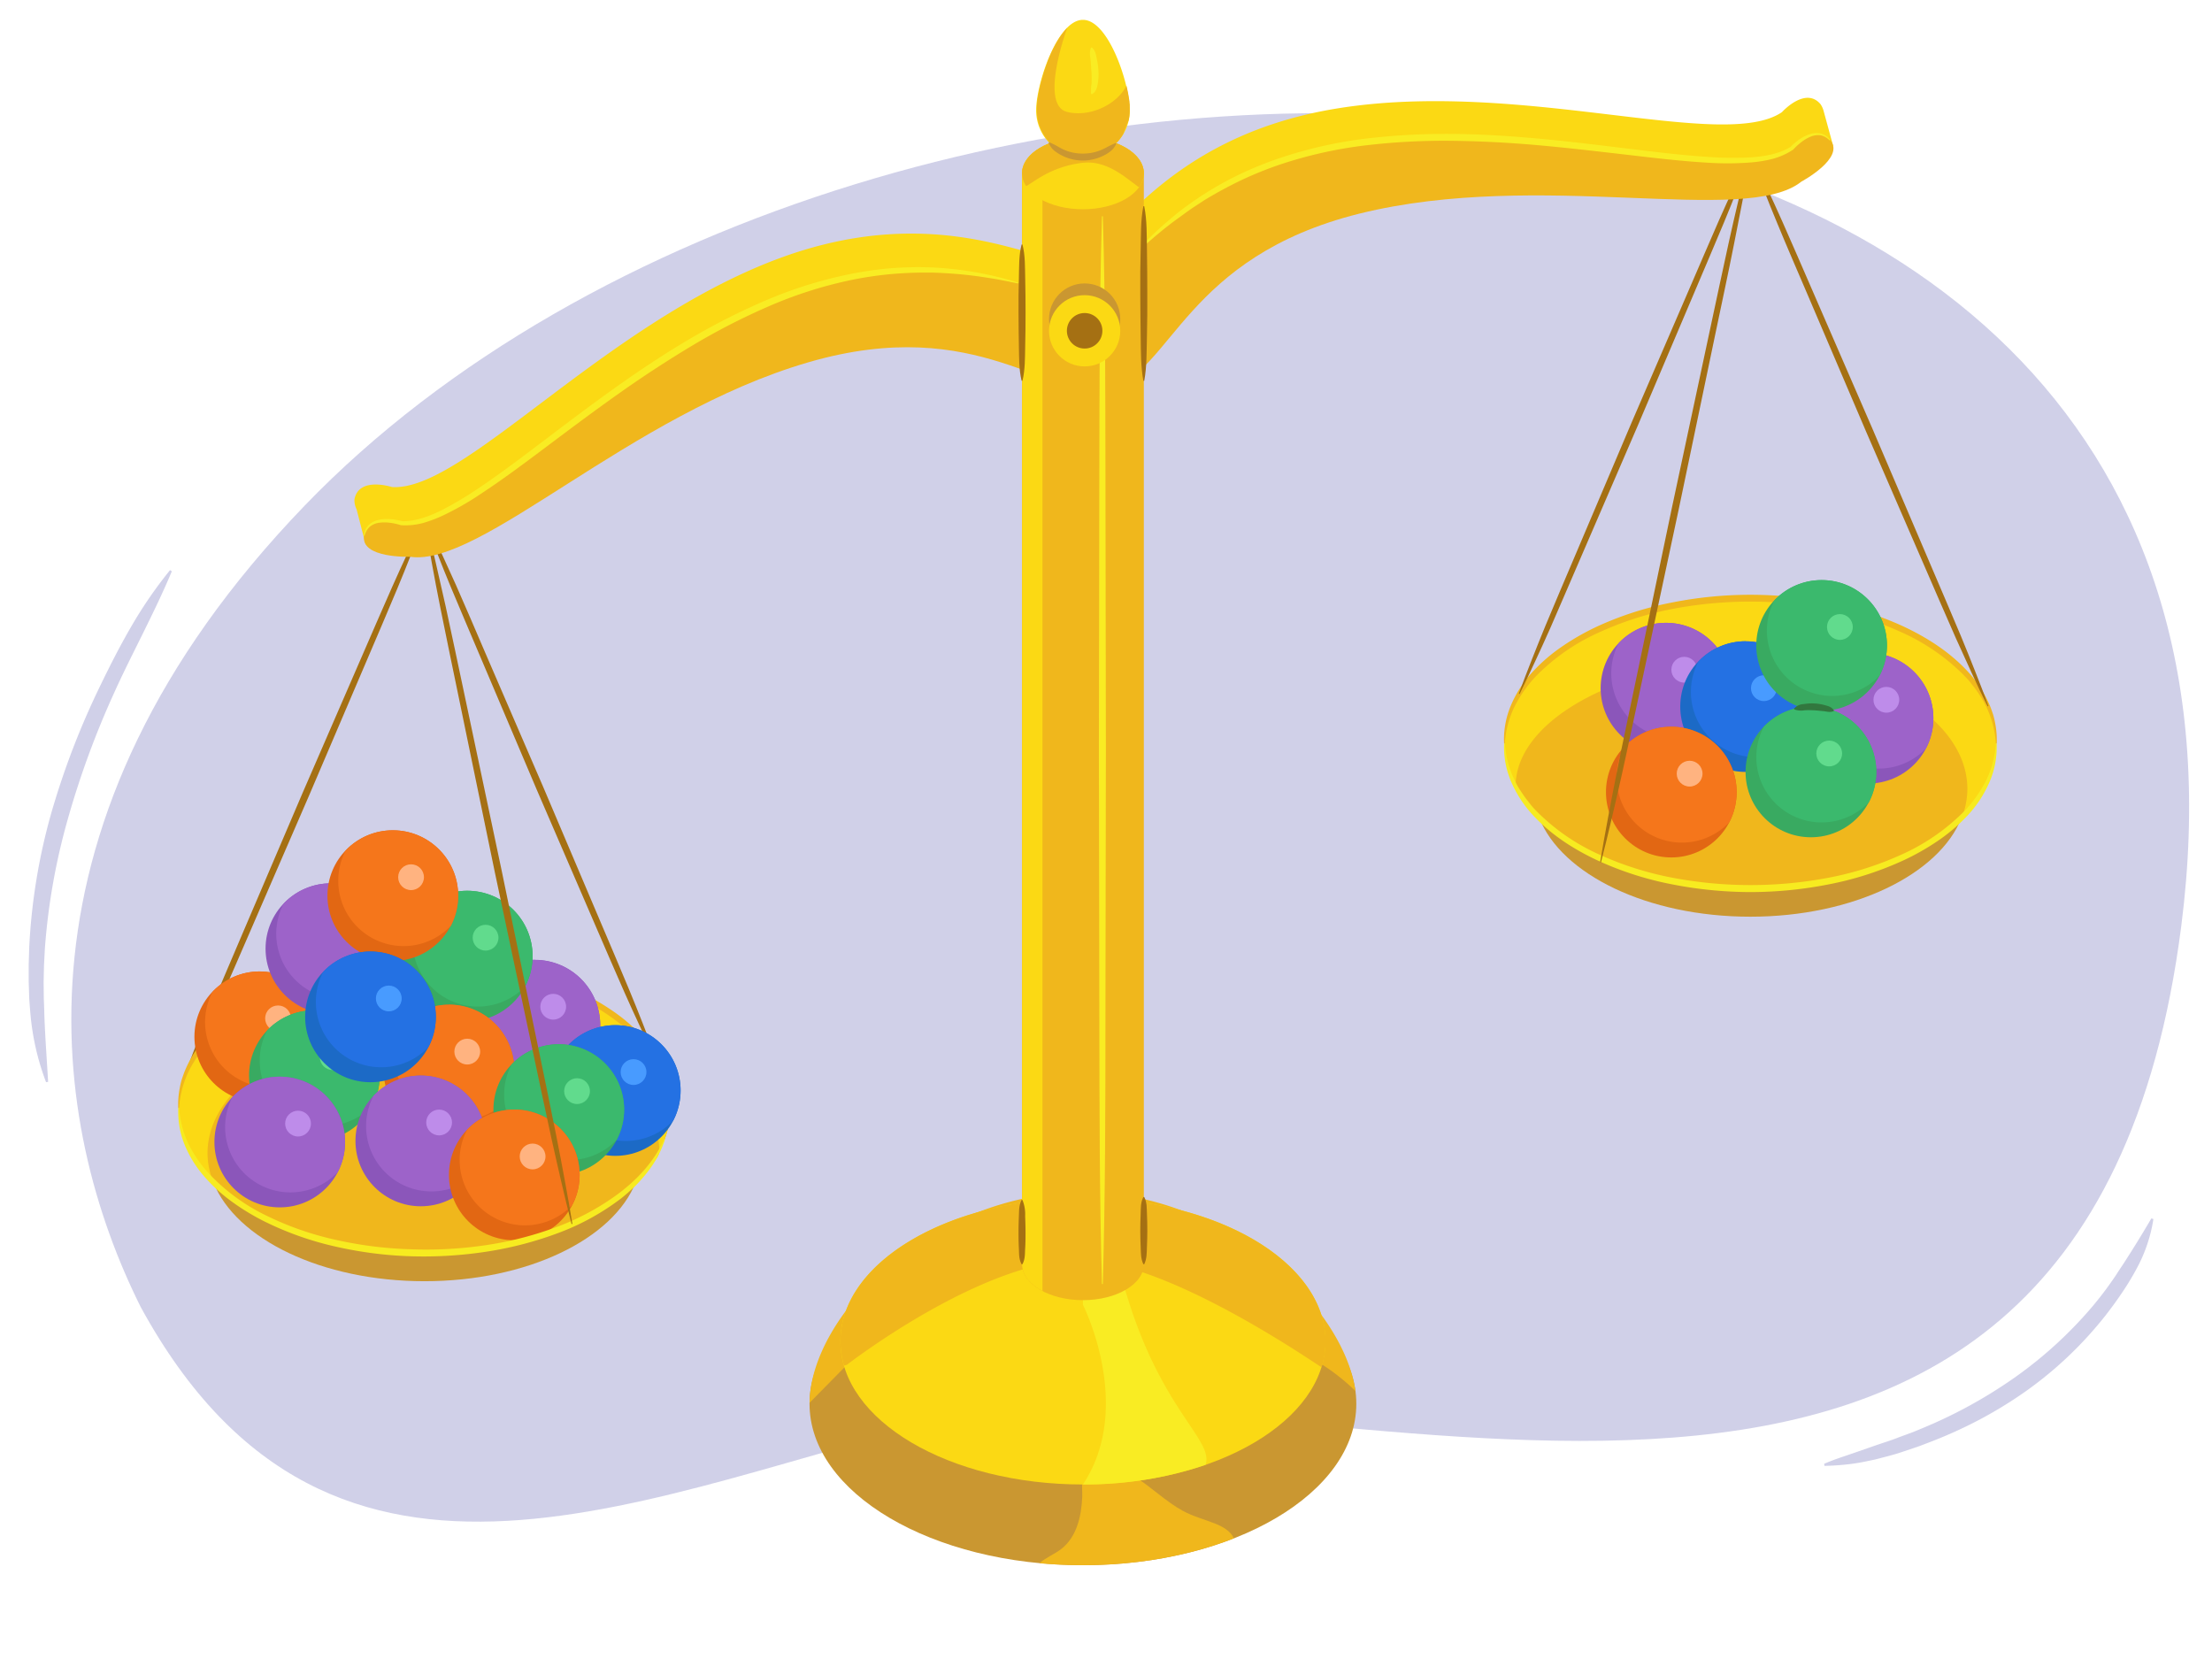 <svg xmlns="http://www.w3.org/2000/svg" width="760" height="570" viewBox="0 0 760 570"><path d="M749.44,318.19C792.93-21.32,299.31-28.23,104.71,173.69,0,282.35,17.25,386.81,48.36,449.09c66.11,121.14,176.16,62.15,280.53,37.68C457.84,466.21,715.57,582.61,749.44,318.19Z" fill="#d0d0e8"/><path d="M685.86,255.42c0-27.55-37.82-49.88-84.47-49.88s-84.48,22.33-84.48,49.88c0,9.33,4.36,18.07,11.92,25.54,7.66,19.48,37.23,34,72.56,34s64.9-14.53,72.56-34C681.51,273.49,685.86,264.75,685.86,255.42Z" fill="#ca9731"/><ellipse cx="601.39" cy="255.42" rx="84.48" ry="49.88" fill="#fbd914"/><path d="M601.39,227c-41.15,0-80.67,19-80.67,43.26,0,3.44,6.84,7.52,8.11,10.73,14.74,14.57,41.71,24.34,72.56,24.34S659.2,295.53,674,281a27.2,27.2,0,0,0,1.95-10C675.9,246.67,642.54,227,601.39,227Z" fill="#f0b71c"/><path d="M516.77,255.42a30,30,0,0,1,2.44-13.27,40,40,0,0,1,7.44-11.39A59.25,59.25,0,0,1,537,221.92a84.23,84.23,0,0,1,11.8-6.69A112.19,112.19,0,0,1,574.51,207a137.86,137.86,0,0,1,53.75,0A111.88,111.88,0,0,1,654,215.24c8.16,3.83,15.95,8.81,22.13,15.53a40.48,40.48,0,0,1,7.43,11.39c.46,1,.81,2.13,1.19,3.2a27.44,27.44,0,0,1,.79,3.31,29.49,29.49,0,0,1,.49,6.75h-.29a33.75,33.75,0,0,0-3.35-12.72,40.19,40.19,0,0,0-3.41-5.62c-.6-.91-1.34-1.73-2-2.6s-1.45-1.65-2.2-2.45a71.27,71.27,0,0,0-21.66-14.88,110,110,0,0,0-25.27-8,143.61,143.61,0,0,0-52.88,0,110.48,110.48,0,0,0-25.27,8A70.83,70.83,0,0,0,528,232.05a43.78,43.78,0,0,0-7.6,10.66,33.5,33.5,0,0,0-3.38,12.71Z" fill="#f0b71c"/><path d="M686,255.42a30,30,0,0,1-2.44,13.26,40.27,40.27,0,0,1-7.44,11.4,60.5,60.5,0,0,1-10.34,8.84A83.18,83.18,0,0,1,654,295.6a112.11,112.11,0,0,1-25.73,8.26,139.31,139.31,0,0,1-26.87,2.64,141.11,141.11,0,0,1-26.88-2.65,112.19,112.19,0,0,1-25.72-8.26c-8.16-3.83-15.94-8.81-22.12-15.53a40.58,40.58,0,0,1-7.44-11.39c-.46-1-.81-2.13-1.18-3.2a30.65,30.65,0,0,1-1.28-10.05h.29a33.33,33.33,0,0,0,3.35,12.71c.5,1,1,2,1.58,2.89s1.19,1.84,1.83,2.73,1.34,1.74,2,2.61,1.44,1.65,2.2,2.44a71.36,71.36,0,0,0,21.66,14.89A110.33,110.33,0,0,0,575,301.64a143.61,143.61,0,0,0,52.88,0,110,110,0,0,0,25.27-7.95,71.09,71.09,0,0,0,21.64-14.89,44,44,0,0,0,7.6-10.67,33.87,33.87,0,0,0,3.38-12.7Z" fill="#f7eb20"/><circle cx="641.82" cy="246.76" r="22.45" fill="#8b56ba"/><path d="M641.82,224.31a22.39,22.39,0,0,0-16.23,6.95,22.45,22.45,0,0,0,36.13,25.89,22.45,22.45,0,0,0-19.9-32.84Z" fill="#9d63c9"/><circle cx="648.11" cy="240.43" r="4.43" fill="#be8cea"/><circle cx="572.4" cy="236.44" r="22.45" fill="#8b56ba"/><path d="M572.4,214a22.42,22.42,0,0,0-16.23,6.94,22.44,22.44,0,0,0,36.13,25.89A22.46,22.46,0,0,0,572.4,214Z" fill="#9d63c9"/><circle cx="578.68" cy="230.1" r="4.43" fill="#be8cea"/><circle cx="599.75" cy="242.77" r="22.45" fill="#1c6ac6"/><path d="M599.75,220.32a22.37,22.37,0,0,0-16.23,7,22.44,22.44,0,0,0,36.12,25.89,22.45,22.45,0,0,0-19.89-32.84Z" fill="#2471e3"/><circle cx="606.03" cy="236.44" r="4.43" fill="#489bff"/><circle cx="625.87" cy="221.76" r="22.45" fill="#39aa61"/><path d="M625.87,199.31a22.42,22.42,0,0,0-16.23,6.94,22.44,22.44,0,0,0,36.13,25.89,22.44,22.44,0,0,0-19.9-32.83Z" fill="#3bb96d"/><circle cx="632.15" cy="215.42" r="4.43" fill="#61db8d"/><circle cx="622.19" cy="265.22" r="22.45" fill="#39aa61"/><path d="M622.19,242.77A22.39,22.39,0,0,0,606,249.71a22.44,22.44,0,0,0,36.12,25.9,22.45,22.45,0,0,0-19.9-32.84Z" fill="#3bb96d"/><circle cx="628.48" cy="258.88" r="4.43" fill="#61db8d"/><path d="M630,244.34c-1.4.53-2.38.09-3.49,0s-2.18-.24-3.27-.29-2.19-.09-3.29,0a6.78,6.78,0,0,1-3.48-.31l-.07-.29a4.64,4.64,0,0,1,3.33-1.54,16.51,16.51,0,0,1,7.22.36c1.15.34,2.4.54,3.16,1.88Z" fill="#32773e"/><circle cx="574.23" cy="272.15" r="22.45" fill="#e26713"/><path d="M574.23,249.7A22.39,22.39,0,0,0,558,256.64a22.44,22.44,0,0,0,36.12,25.9,22.45,22.45,0,0,0-19.9-32.84Z" fill="#f5761b"/><circle cx="580.52" cy="265.81" r="4.43" fill="#ffb380"/><path d="M601.53,53q-1.24,7.68-2.7,15.32t-3,15.26c-2,10.16-4.21,20.29-6.32,30.44l-12.71,60.85-13,60.8c-2.18,10.13-4.31,20.27-6.55,30.39l-1.72,7.58-1.77,7.56c-1.17,5.05-2.42,10.09-3.71,15.11l-.28-.06q1.28-7.68,2.72-15.31l1.44-7.64,1.5-7.63c2-10.16,4.2-20.29,6.31-30.44l12.71-60.86,13-60.79c2.19-10.13,4.3-20.27,6.54-30.39q1.68-7.59,3.48-15.15t3.73-15.1Z" fill="#a57013"/><path d="M682.92,242.68Q680,236.89,677.33,231T672,219.28c-3.49-7.86-6.87-15.77-10.31-23.66l-20.55-47.36-20.28-47.47C617.47,92.87,614.05,85,610.75,77l-2.46-6-2.39-6c-1.61-4-3.15-8-4.65-12l.27-.12q2.87,5.79,5.57,11.66l2.71,5.86,2.65,5.88c3.49,7.86,6.89,15.77,10.32,23.66l20.56,47.35,20.28,47.47c3.37,7.92,6.79,15.82,10.11,23.76,1.65,4,3.28,8,4.85,12s3.15,8,4.62,12.06Z" fill="#a57013"/><path d="M601.52,53Q599.38,59,597,64.82c-1.52,3.91-3.1,7.81-4.71,11.69-3.22,7.77-6.56,15.48-9.83,23.23l-19.72,46.42-20,46.3c-3.34,7.71-6.64,15.44-10,23.13l-2.58,5.75-2.64,5.73q-2.62,5.73-5.42,11.39l-.27-.11c1.45-3.95,2.94-7.89,4.5-11.79l2.33-5.86,2.38-5.84c3.22-7.77,6.54-15.49,9.82-23.23l19.71-46.42,20-46.31c3.34-7.71,6.63-15.44,10-23.13q2.55-5.77,5.21-11.49t5.45-11.38Z" fill="#a57013"/><path d="M64.06,367.81c1.47-4.05,3-8.07,4.62-12.06s3.2-8,4.85-12C76.85,335.84,80.27,328,83.64,320l20.28-47.47,20.56-47.35c3.43-7.89,6.83-15.8,10.32-23.66l2.65-5.89,2.71-5.85q2.7-5.88,5.57-11.66l.27.12c-1.5,4-3,8.06-4.65,12l-2.39,6-2.46,6c-3.3,7.94-6.72,15.84-10.09,23.76l-20.28,47.47L85.58,320.87c-3.44,7.89-6.82,15.8-10.31,23.66q-2.61,5.89-5.35,11.75t-5.59,11.64Z" fill="#a57013"/><path d="M146,178.15q2.82,5.65,5.45,11.38T156.66,201c3.4,7.68,6.69,15.42,10,23.13l20,46.31,19.71,46.42c3.28,7.74,6.6,15.46,9.82,23.23l2.38,5.83,2.33,5.87c1.56,3.9,3,7.83,4.5,11.78l-.27.12q-2.79-5.67-5.42-11.39l-2.64-5.73-2.58-5.75c-3.41-7.69-6.71-15.42-10.05-23.13l-20-46.31L164.75,225c-3.27-7.75-6.61-15.46-9.83-23.23-1.61-3.88-3.19-7.78-4.71-11.7s-3.05-7.83-4.48-11.79Z" fill="#a57013"/><path d="M61.39,380.66c0-27.54,37.82-49.88,84.47-49.88s84.48,22.34,84.48,49.88c0,9.34-4.36,18.07-11.92,25.54-7.66,19.49-37.23,34-72.56,34S81,425.69,73.3,406.2C65.74,398.73,61.39,390,61.39,380.66Z" fill="#ca9731"/><ellipse cx="145.86" cy="380.66" rx="84.48" ry="49.88" fill="#fbd914"/><path d="M145.86,352.22c41.15,0,80.67,19,80.67,43.26,0,3.44-6.84,7.51-8.11,10.72-14.74,14.58-41.71,24.35-72.56,24.35S88.05,420.78,73.3,406.2a27.15,27.15,0,0,1-2-10C71.35,371.92,104.71,352.22,145.86,352.22Z" fill="#f0b71c"/><path d="M230.19,380.66a33.5,33.5,0,0,0-3.38-12.7,44.26,44.26,0,0,0-7.59-10.67,71.14,71.14,0,0,0-21.65-14.89,110,110,0,0,0-25.27-7.95A139.52,139.52,0,0,0,145.86,332a138,138,0,0,0-26.44,2.45,110,110,0,0,0-25.27,8,71.27,71.27,0,0,0-21.66,14.88c-.75.79-1.47,1.62-2.2,2.44s-1.4,1.7-2,2.61a29.58,29.58,0,0,0-1.82,2.74A31,31,0,0,0,64.88,368a33.7,33.7,0,0,0-3.35,12.71h-.29a29.37,29.37,0,0,1,.49-6.74,27,27,0,0,1,.79-3.31c.38-1.07.73-2.16,1.19-3.2A40.33,40.33,0,0,1,71.14,356c6.18-6.72,14-11.7,22.13-15.53A111.88,111.88,0,0,1,119,332.23a140.92,140.92,0,0,1,26.87-2.65,139.49,139.49,0,0,1,26.88,2.64,112.19,112.19,0,0,1,25.72,8.26,82.69,82.69,0,0,1,11.8,6.69A59.63,59.63,0,0,1,220.6,356,40.2,40.2,0,0,1,228,367.4a29.93,29.93,0,0,1,2.44,13.26Z" fill="#f0b71c"/><circle cx="89.25" cy="356.22" r="22.45" fill="#e26713"/><path d="M89.25,333.77a22.37,22.37,0,0,0-16.23,7,22.44,22.44,0,0,0,36.12,25.89,22.45,22.45,0,0,0-19.89-32.84Z" fill="#f5761b"/><circle cx="95.53" cy="349.89" r="4.43" fill="#ffb380"/><circle cx="108.02" cy="369.55" r="22.45" fill="#39aa61"/><path d="M108,347.1A22.38,22.38,0,0,0,91.8,354a22.44,22.44,0,0,0,36.12,25.9A22.45,22.45,0,0,0,108,347.1Z" fill="#3bb96d"/><circle cx="114.31" cy="363.21" r="4.43" fill="#61db8d"/><circle cx="183.78" cy="352.23" r="22.45" fill="#8b56ba"/><path d="M183.78,329.78a22.35,22.35,0,0,0-16.22,7,22.44,22.44,0,0,0,36.12,25.89,22.45,22.45,0,0,0-19.9-32.84Z" fill="#9d63c9"/><circle cx="190.07" cy="345.89" r="4.43" fill="#be8cea"/><circle cx="211.39" cy="374.68" r="22.45" fill="#1c6ac6"/><path d="M211.39,352.23a22.4,22.4,0,0,0-16.23,6.94,22.44,22.44,0,0,0,36.12,25.89,22.44,22.44,0,0,0-19.89-32.83Z" fill="#2471e3"/><circle cx="217.67" cy="368.34" r="4.43" fill="#489bff"/><circle cx="160.54" cy="328.5" r="22.45" fill="#39aa61"/><path d="M160.54,306.05A22.35,22.35,0,0,0,144.32,313a22.44,22.44,0,0,0,36.12,25.89,22.45,22.45,0,0,0-19.9-32.84Z" fill="#3bb96d"/><circle cx="166.83" cy="322.17" r="4.43" fill="#61db8d"/><circle cx="154.25" cy="367.65" r="22.45" fill="#e26713"/><path d="M154.25,345.2A22.39,22.39,0,0,0,138,352.14,22.44,22.44,0,0,0,174.15,378a22.45,22.45,0,0,0-19.9-32.84Z" fill="#f5761b"/><circle cx="160.54" cy="361.31" r="4.43" fill="#ffb380"/><circle cx="191.98" cy="381.23" r="22.45" fill="#39aa61"/><path d="M192,358.78a22.4,22.4,0,0,0-16.23,6.94,22.44,22.44,0,0,0,36.12,25.89A22.44,22.44,0,0,0,192,358.78Z" fill="#3bb96d"/><circle cx="198.26" cy="374.89" r="4.43" fill="#61db8d"/><circle cx="113.69" cy="325.94" r="22.45" fill="#8b56ba"/><path d="M113.69,303.5a22.36,22.36,0,0,0-16.22,6.94,22.44,22.44,0,0,0,36.12,25.89,22.44,22.44,0,0,0-19.9-32.83Z" fill="#9d63c9"/><circle cx="134.95" cy="307.72" r="22.45" fill="#e26713"/><path d="M135,285.28a22.4,22.4,0,0,0-16.23,6.94,22.44,22.44,0,0,0,36.12,25.89A22.44,22.44,0,0,0,135,285.28Z" fill="#f5761b"/><circle cx="141.23" cy="301.39" r="4.43" fill="#ffb380"/><circle cx="127.29" cy="349.38" r="22.45" fill="#1c6ac6"/><path d="M127.29,326.93a22.39,22.39,0,0,0-16.23,6.95,22.45,22.45,0,0,0,36.13,25.89,22.45,22.45,0,0,0-19.9-32.84Z" fill="#2471e3"/><circle cx="133.58" cy="343.05" r="4.43" fill="#489bff"/><circle cx="96.12" cy="392.38" r="22.45" fill="#8b56ba"/><path d="M96.12,369.93a22.4,22.4,0,0,0-16.23,6.94A22.44,22.44,0,0,0,116,402.76a22.44,22.44,0,0,0-19.89-32.83Z" fill="#9d63c9"/><circle cx="102.4" cy="386.04" r="4.43" fill="#be8cea"/><circle cx="144.58" cy="392" r="22.45" fill="#8b56ba"/><path d="M144.58,369.55a22.42,22.42,0,0,0-16.23,6.94,22.44,22.44,0,0,0,36.13,25.89,22.44,22.44,0,0,0-19.9-32.83Z" fill="#9d63c9"/><circle cx="150.87" cy="385.66" r="4.43" fill="#be8cea"/><circle cx="176.7" cy="403.67" r="22.45" fill="#e26713"/><path d="M176.7,381.23a22.34,22.34,0,0,0-16.22,6.94,22.44,22.44,0,0,0,36.12,25.89,22.44,22.44,0,0,0-19.9-32.83Z" fill="#f5761b"/><circle cx="182.99" cy="397.34" r="4.43" fill="#ffb380"/><path d="M61.53,380.66a34.58,34.58,0,0,0,3.1,12.1,43.06,43.06,0,0,0,7,10.27,67,67,0,0,0,20.1,14.73A105.42,105.42,0,0,0,115.44,426a134.82,134.82,0,0,0,25,3.2A139.46,139.46,0,0,0,165.61,428a119.36,119.36,0,0,0,24.46-6,86.13,86.13,0,0,0,22.16-11.7c6.7-5,12.6-11.24,16-19l.28.11a36.11,36.11,0,0,1-6.05,11.28,51.5,51.5,0,0,1-4.26,4.85c-1.56,1.48-3.15,2.93-4.85,4.25A83.75,83.75,0,0,1,190.8,424a122.75,122.75,0,0,1-24.87,6.23,142.2,142.2,0,0,1-25.59,1.37,135.32,135.32,0,0,1-25.41-3.38,108.19,108.19,0,0,1-24.16-8.6,78.86,78.86,0,0,1-11-6.68,55.76,55.76,0,0,1-9.55-8.68,39.32,39.32,0,0,1-6.81-11,30.19,30.19,0,0,1-2.15-12.64Z" fill="#f7eb20"/><path d="M146,178.18q1.94,7.5,3.68,15t3.43,15.09c2.21,10.08,4.29,20.18,6.45,30.27l12.8,60.56,12.52,60.62c2.08,10.11,4.2,20.2,6.21,30.32l1.48,7.6,1.42,7.61q1.42,7.6,2.67,15.25l-.28.06q-1.92-7.5-3.66-15.05L191,398l-1.69-7.56c-2.21-10.07-4.31-20.18-6.46-30.27L170,299.63,157.49,239c-2.07-10.1-4.21-20.2-6.22-30.31q-1.52-7.59-2.9-15.21t-2.65-15.25Z" fill="#a57013"/><path d="M378.24,120.78c-20.93,5.64-44.8-25.92-103.9-8.71C213,129.92,149.93,190.7,125.61,187l-3.09-12a7,7,0,0,1-.74-3.42c1.48-7.95,12.85-4.25,12.85-4.25,24.37,1.76,71.82-55.13,131.57-78,57.57-22,92.87,3.3,103.67.39s28.6-42.52,89.43-52.44C522.43,27,592,52.32,612.23,38.54c0,0,8-8.91,13.24-2.78a7.48,7.48,0,0,1,1.09,2.37l3.26,11.92C610.65,65.48,525.7,45.63,463.69,61,404,75.85,399.18,115.14,378.24,120.78Z" fill="#fbd914"/><path d="M381.59,133.21c-20.93,5.64-44.8-25.92-103.9-8.72C216.35,142.35,165.2,195,140.87,191.29c0,0-17.22.62-15.74-7.33S138,179.72,138,179.72c24.37,1.76,71.82-55.13,131.57-78,57.57-22,92.87,3.3,103.67.39s28.6-42.53,89.43-52.44c63.13-10.29,132.74,15,152.93,1.27,0,0,8-8.91,13.24-2.78s-9.92,14.24-9.92,14.24c-19.17,15.43-89.85-4.37-151.86,11C407.3,88.28,402.53,127.57,381.59,133.21Z" fill="#f0b71c"/><path d="M390.12,86.78a119.74,119.74,0,0,1,10.62-10.39c1.89-1.61,3.79-3.22,5.78-4.71s4-2.89,6.1-4.29a117.67,117.67,0,0,1,13-7.36,125.42,125.42,0,0,1,13.82-5.63,150.06,150.06,0,0,1,29-6.68A234.3,234.3,0,0,1,498.17,46c19.85.12,39.56,2.42,59.16,4.83,9.8,1.17,19.59,2.44,29.4,3.07a115.93,115.93,0,0,0,14.67.17c4.83-.33,9.74-1.13,13.82-3.61l-.12.11a21.18,21.18,0,0,1,3-2.58,13.67,13.67,0,0,1,3.54-1.83,7.16,7.16,0,0,1,4-.27,6.11,6.11,0,0,1,3.25,2.22l-.22.19a6,6,0,0,0-3.16-1.82A6.55,6.55,0,0,0,622,47a14,14,0,0,0-3.19,1.91,20,20,0,0,0-2.73,2.54l-.06.05-.06,0a24,24,0,0,1-7,3.11,46.15,46.15,0,0,1-7.44,1.21,104.81,104.81,0,0,1-14.93.07c-9.91-.58-19.73-1.81-29.54-2.94s-19.61-2.27-29.43-3.13S508,48.47,498.16,48.37A229.33,229.33,0,0,0,468.74,50a148.2,148.2,0,0,0-28.64,6.43,125.31,125.31,0,0,0-13.62,5.48,141.18,141.18,0,0,0-12.89,7c-2,1.34-4.12,2.65-6.1,4.11s-4,2.87-5.92,4.37c-3.86,3-7.59,6.27-11.24,9.59Z" fill="#f9ec23"/><path d="M125,183.94a6.12,6.12,0,0,1,1.69-3.57,7.15,7.15,0,0,1,3.6-1.79,14,14,0,0,1,4-.2,22.09,22.09,0,0,1,3.92.7l-.15,0c4.73.07,9.36-1.65,13.68-3.79a119.82,119.82,0,0,0,12.55-7.46c8.13-5.44,15.93-11.43,23.77-17.35,15.66-11.87,31.46-23.73,48.48-33.77a231.28,231.28,0,0,1,26.4-13.43,148.64,148.64,0,0,1,28.27-8.94,127.66,127.66,0,0,1,14.7-2.17,122.65,122.65,0,0,1,14.85-.26,118,118,0,0,1,29.1,5.2l-.08.28-3.61-.74-3.61-.69c-2.42-.4-4.84-.8-7.26-1.12-4.85-.64-9.73-1-14.6-1.17a137.18,137.18,0,0,0-14.62.51,123.67,123.67,0,0,0-14.44,2.2,145.87,145.87,0,0,0-27.83,9,228.33,228.33,0,0,0-26.07,13.42q-12.59,7.56-24.62,16.05c-8,5.65-15.89,11.52-23.75,17.42s-15.71,11.84-24,17.3a100.14,100.14,0,0,1-12.89,7.41,46.69,46.69,0,0,1-7,2.68,23.45,23.45,0,0,1-7.56.8h-.08l-.08,0a19.92,19.92,0,0,0-3.63-.82,14.41,14.41,0,0,0-3.71-.05,6.39,6.39,0,0,0-3.33,1.36,5.9,5.9,0,0,0-1.82,3.15Z" fill="#f9ec23"/><ellipse cx="372.07" cy="482.31" rx="93.93" ry="55.46" fill="#ca9731"/><path d="M465.67,477.89c-3.82-28.56-44.25-68.27-93.6-68.27-51.68,0-93.6,41.88-93.91,72.35l12.8-13c3.71-3.79,7.54-7.66,12.36-9.87,3.79-1.74,8-2.36,12.13-2.9a406,406,0,0,1,84.14-2.07c13.56,1.07,27.2,2.87,40,7.56A71.43,71.43,0,0,1,465.67,477.89Z" fill="#f0b71c"/><path d="M372.07,537.77c19.18,0,37-3.4,51.87-9.22-1.18-2.6-3.95-4.08-6.54-5.11-3.72-1.47-7.53-2.44-11.06-4.38-5.92-3.25-10.79-8.16-16.51-11.75-3.74-2.35-9.18-5.9-13.87-5-5.41,1-3.95,8.26-4.13,12.14-.3,6.45-1.84,13.62-7.24,17.78-2.3,1.77-5.11,2.82-7.29,4.75l-.13.13Q364.46,537.76,372.07,537.77Z" fill="#f0b71c"/><ellipse cx="372.07" cy="460.84" rx="83.32" ry="49.2" fill="#fbd914"/><path d="M387.39,445.8c-15.2-49.41-15.32,2.48-15.32,2.48s17.75,35,0,61.76a129.66,129.66,0,0,0,42.12-6.75C417.13,494.87,399.46,485,387.39,445.8Z" fill="#f9ec23"/><path d="M372.07,411.64c-46,0-83.32,22-83.32,49.2a29.8,29.8,0,0,0,1.22,8.35l1-.26s47.31-36.72,81-36c24.46.5,62.91,24,82.08,36.87a30.08,30.08,0,0,0,1.39-8.94C455.39,433.67,418.09,411.64,372.07,411.64Z" fill="#f0b71c"/><path d="M351.15,59.55c0-6.83,9.37-12.35,20.92-12.35S393,52.72,393,59.55V434.36c0,6.82-9.37,12.35-20.92,12.35s-20.92-5.53-20.92-12.35Z" fill="#f0b71c"/><path d="M378.91,74.32c.93,30.57.84,61.14.91,91.71l.14,91.71-.15,91.71c0,30.57-.05,61.14-.9,91.71h-.3c-.85-30.57-.85-61.14-.9-91.71l-.15-91.71L377.7,166c.07-30.57,0-61.14.91-91.71Z" fill="#f9ec23"/><path d="M358.18,443.58v-384h-7V434.36C351.15,438,353.88,441.31,358.18,443.58Z" fill="#fbd914"/><ellipse cx="372.07" cy="59.55" rx="20.92" ry="12.35" fill="#fbd914"/><path d="M393,59.55c0-6.83-9.37-12.36-20.92-12.36s-20.92,5.53-20.92,12.36a8,8,0,0,0,1.39,4.38c2.41-1.07,8.28-6.72,19.53-8,8.56-.94,15.09,5.55,19.26,8.4A8.17,8.17,0,0,0,393,59.55Z" fill="#f0b71c"/><path d="M388.16,37.9c0-8.89-7.2-31.08-16.09-31.08S356,29,356,37.9a16.09,16.09,0,0,0,32.18,0Z" fill="#fbd914"/><circle cx="372.66" cy="109.62" r="12.24" fill="#ca9731"/><circle cx="372.66" cy="113.65" r="12.24" fill="#fbd914"/><circle cx="372.66" cy="113.65" r="6.1" fill="#a57013"/><path d="M372.07,54a16.06,16.06,0,0,0,13.86-8c.78-2.1,1.41-3.78,1.83-4.62h0a15.51,15.51,0,0,0,.29-1.68s0,0,0-.06a17.53,17.53,0,0,0,.1-1.78c0-.28,0-.57,0-.87l0-.52,0-.41c0-.25-.05-.52-.08-.78,0-.07,0-.14,0-.2,0-.33-.08-.66-.13-1v0c-.21-1.43-.51-3-.91-4.62-3.3,6.48-12.59,10.92-20.36,9-9.79-2.37,0-28.85,0-28.88h0c-.35.36-.69.75-1,1.16l-.19.24c-.34.41-.67.84-1,1.31a.22.22,0,0,0-.05.08c-.31.44-.61.91-.91,1.39l-.16.27c-.3.5-.6,1-.89,1.56,0,.07-.07.15-.11.23q-.41.75-.78,1.53c0,.08-.07.16-.11.23-.27.57-.53,1.15-.78,1.73l-.14.33c-.24.57-.47,1.14-.69,1.72a.3.3,0,0,0,0,.1c-.23.6-.46,1.21-.67,1.82,0,.12-.08.25-.13.37-.2.61-.41,1.22-.59,1.83l0,.06c-.19.59-.36,1.17-.52,1.75,0,.13-.07.25-.1.38q-.24.87-.45,1.74l-.06.25c-.12.52-.23,1-.34,1.52l-.06.32c-.11.54-.21,1.07-.3,1.58,0,.11,0,.22-.05.32-.08.47-.14.92-.2,1.36,0,.07,0,.13,0,.2-.06.47-.1.93-.13,1.37a2.83,2.83,0,0,0,0,.29c0,.44,0,.86,0,1.25A16.09,16.09,0,0,0,372.07,54Z" fill="#f0b71c"/><path d="M375.14,16.3c1.28,1.11,1.38,2.51,1.69,3.86a28.36,28.36,0,0,1,.57,4.12,18.9,18.9,0,0,1-.2,4.24,9.49,9.49,0,0,1-.53,2.13,5.4,5.4,0,0,1-.6,1,3.54,3.54,0,0,1-.95.73l-.25-.16a5,5,0,0,1,0-1.08,4.92,4.92,0,0,1,0-.95c0-.63.18-1.23.19-1.87a35.92,35.92,0,0,0-.08-3.87c-.08-1.3-.18-2.62-.3-3.94s-.49-2.59.17-4.11Z" fill="#f9ec23"/><path d="M351,434.36c-1-1.84-.84-3.68-.94-5.52s-.12-3.68-.12-5.52.05-3.68.13-5.52,0-3.68.93-5.52h.29a12.91,12.91,0,0,1,.93,5.52c.07,1.84.13,3.68.13,5.52s0,3.68-.12,5.52.05,3.68-.94,5.52Z" fill="#a57013"/><path d="M393.14,411.27c1,1.93.83,3.85.93,5.77s.12,3.85.13,5.78-.06,3.84-.14,5.77,0,3.84-.92,5.77h-.3c-.91-1.93-.84-3.85-.92-5.77s-.14-3.85-.14-5.77.05-3.85.13-5.78-.06-3.84.93-5.77Z" fill="#a57013"/><path d="M393.14,70.86c1,5,.83,10,.93,15s.1,10,.12,15,0,10-.13,15,0,10-.92,15h-.3c-.91-5-.84-10-.92-15s-.11-10-.14-15,0-10,.13-15-.05-10,.93-15Z" fill="#a57013"/><path d="M351.3,84c1,3.9.83,7.81.94,11.71s.1,7.8.12,11.71-.05,7.8-.13,11.7,0,7.81-.93,11.71H351c-.92-3.9-.85-7.8-.93-11.71s-.11-7.8-.13-11.7,0-7.81.12-11.71S350,87.86,351,84Z" fill="#a57013"/><path d="M360.52,48.89a24,24,0,0,1,2.87,1.41,18.74,18.74,0,0,0,2.68,1.36,15.92,15.92,0,0,0,5.82,1.11,16.2,16.2,0,0,0,5.84-1,21.84,21.84,0,0,0,2.73-1.28,31.08,31.08,0,0,1,2.88-1.36l.21.21a6.86,6.86,0,0,1-2.07,2.69,13.1,13.1,0,0,1-2.94,1.72,15.8,15.8,0,0,1-13.33-.15,14.63,14.63,0,0,1-2.91-1.78,6.48,6.48,0,0,1-2-2.77Z" fill="#ca9731"/><path d="M15.83,371.82A87.48,87.48,0,0,1,10.51,349c-.18-1.95-.32-3.9-.46-5.86l-.19-5.87v-5.87l.18-5.87a206,206,0,0,1,7.59-46.21,271.54,271.54,0,0,1,16.76-43.61c3.38-7,6.91-13.94,10.82-20.65A149.8,149.8,0,0,1,58.41,195.9l.63.38c-3,7.2-6.38,14.11-9.77,21S42.38,231,39.24,238a302.23,302.23,0,0,0-15.82,43,221.63,221.63,0,0,0-8,44.89l-.3,5.7-.13,5.7.06,5.71c.07,1.9.15,3.8.19,5.7.26,7.62.85,15.21,1.29,23Z" fill="#d0d0e8"/><path d="M739.87,418.85a52.57,52.57,0,0,1-6.14,17.71,89.82,89.82,0,0,1-4.92,8c-1.74,2.59-3.61,5.11-5.53,7.58a132.41,132.41,0,0,1-27.16,25.8,148.68,148.68,0,0,1-16,9.82,154.19,154.19,0,0,1-17,7.7c-1.46.55-2.9,1.13-4.37,1.65l-4.42,1.48c-2.93,1.05-6,1.8-9,2.59-1.5.41-3,.67-4.56,1s-3,.55-4.59.78a90.46,90.46,0,0,1-9.31.69l-.13-.72c2.87-1.24,5.78-2.21,8.67-3.19s5.77-2,8.64-3,5.76-1.86,8.58-3l4.26-1.56c1.41-.54,2.79-1.15,4.19-1.72A163.66,163.66,0,0,0,692.62,473a143.55,143.55,0,0,0,26.45-24.3c1.92-2.31,3.78-4.67,5.52-7.12.87-1.22,1.75-2.44,2.56-3.7s1.65-2.51,2.48-3.76c3.26-5.06,6.44-10.18,9.54-15.51Z" fill="#d0d0e8"/></svg>